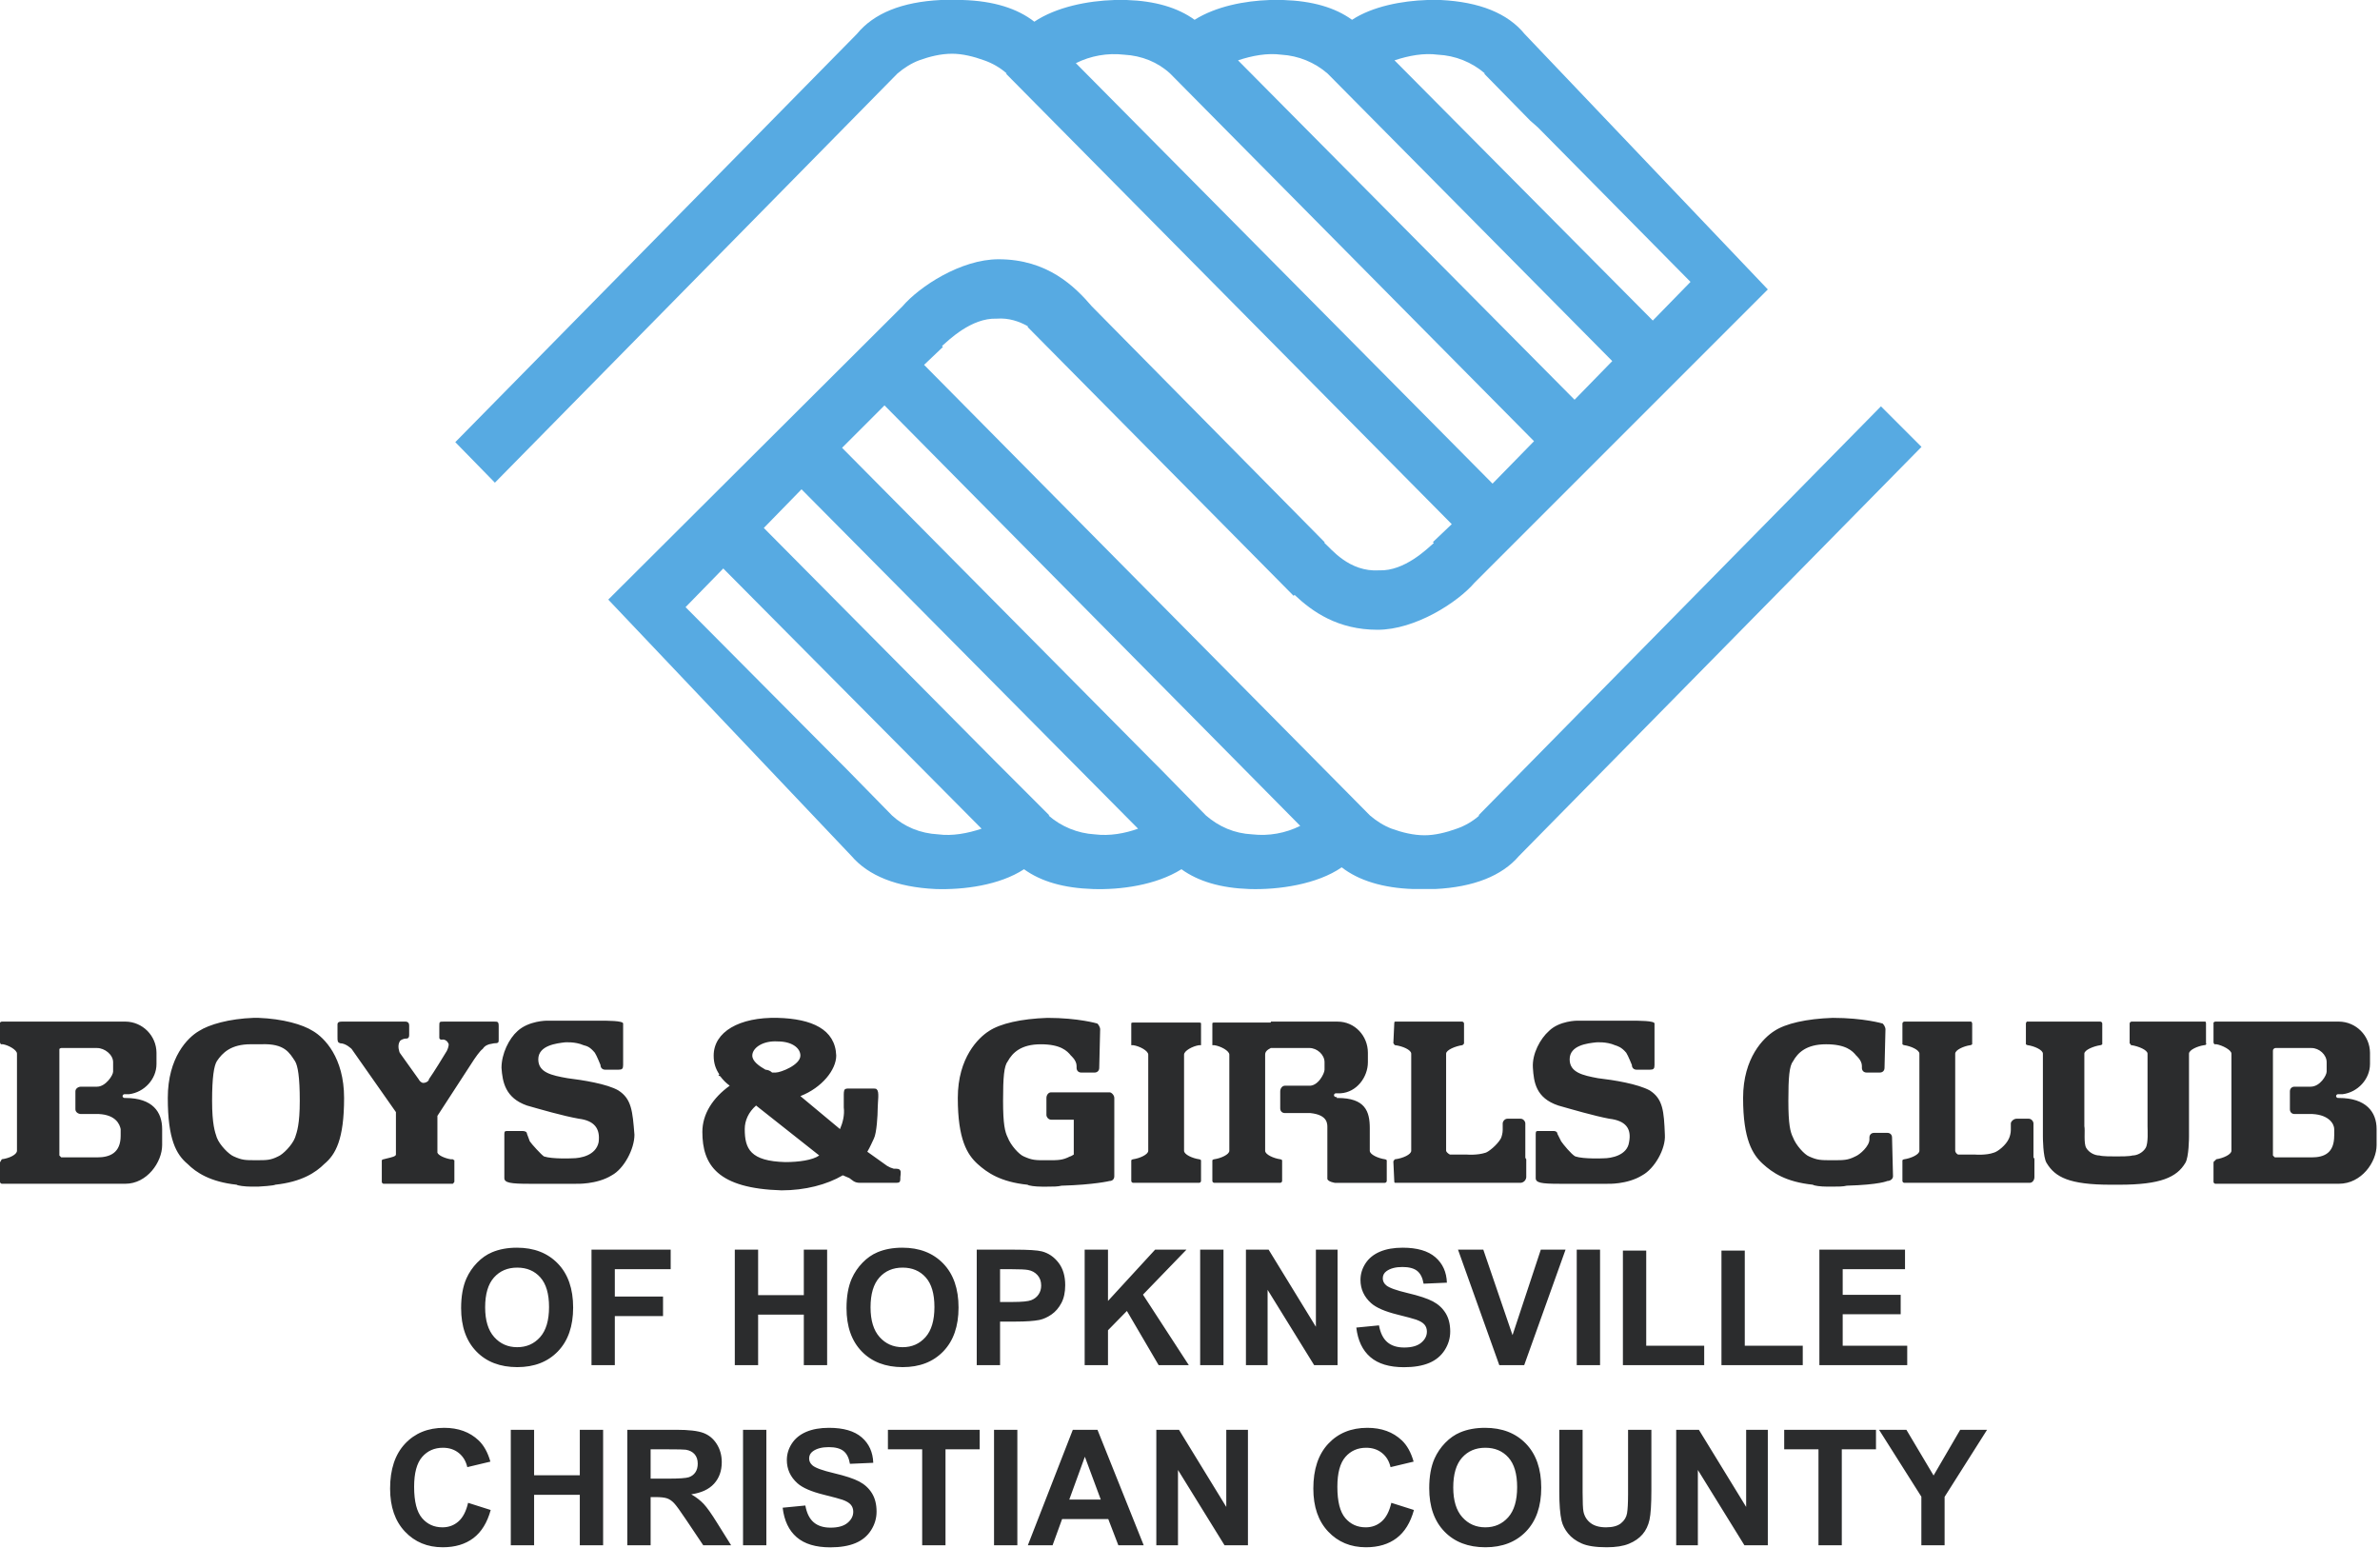 <?xml version="1.0" encoding="UTF-8"?>
<svg width="578px" height="376px" viewBox="0 0 578 376" version="1.1" xmlns="http://www.w3.org/2000/svg" xmlns:xlink="http://www.w3.org/1999/xlink">
    <title>boys-girls-club-logo</title>
    <g id="boys-girls-club-logo" stroke="none" stroke-width="1" fill="none" fill-rule="evenodd">
        <g id="Group-29" fill-rule="nonzero">
            <g id="Group-25">
                <path d="M456.803,98.678 L359.04,198.038 L359.27,198.038 C357.663,199.455 355.795,200.546 353.771,201.247 C351.254,202.159 348.508,202.845 345.987,202.845 C343.241,202.845 340.495,202.159 337.978,201.247 C336.144,200.561 334.313,199.413 332.708,198.038 L224.42,88.604 L228.997,84.253 L228.771,84.024 C230.372,82.649 235.868,77.156 242.047,77.386 C245.023,77.159 247.543,78.071 249.603,79.217 L249.603,79.443 L314.166,144.698 L314.395,144.468 C318.746,148.589 324.925,152.94 334.546,152.94 C343.704,152.94 354.004,146.299 358.122,141.492 L429.329,70.288 L370.256,8.243 C366.134,3.206 359.27,0.459 349.879,0 L346.614,0 C340.516,0.198 333.376,1.525 328.354,4.807 C324.232,1.831 318.74,0.226 311.642,0 L308.391,0 C302.341,0.198 295.334,1.525 290.117,4.807 C285.995,1.831 280.503,0.226 273.635,0 L270.666,0 C264.122,0.195 256.544,1.699 251.194,5.266 C247.073,2.061 241.35,0.23 233.797,0 L228.482,0 C219.094,0.459 212.226,3.206 208.105,8.243 L110.572,107.376 L120.19,117.22 L217.949,17.857 C219.55,16.482 221.384,15.337 223.215,14.651 C225.732,13.735 228.482,13.05 231.228,13.05 C233.748,13.05 236.495,13.735 239.011,14.651 C241.034,15.353 242.901,16.442 244.508,17.857 L244.278,17.857 L352.57,127.294 L347.989,131.645 L348.219,131.871 C346.614,133.246 341.121,138.739 334.943,138.509 C327.616,138.968 323.268,133.242 321.667,131.871 L321.667,131.645 L265.173,74.41 C261.052,69.603 254.414,62.961 242.506,62.961 C233.348,62.961 223.275,69.599 219.153,74.41 L147.723,145.613 L206.793,207.885 C210.914,212.692 217.782,215.445 227.17,215.901 C234.041,216.131 242.739,214.983 248.691,211.094 C252.813,214.071 258.305,215.668 265.403,215.901 C272.044,216.131 280.743,214.983 286.925,211.094 C291.046,214.071 296.539,215.668 303.41,215.901 C310.507,216.131 319.888,214.76 325.844,210.631 C329.965,213.841 335.921,215.668 343.241,215.901 L348.511,215.901 C357.899,215.445 364.766,212.692 368.888,207.885 L466.65,108.525 L456.803,98.678 Z M349.197,13.283 C353.418,13.484 357.449,15.096 360.645,17.86 L360.415,17.86 L371.634,29.309 L373.462,30.91 L410.553,68.457 L401.395,77.845 L338.667,14.654 C342.099,13.513 345.765,12.823 349.197,13.283 L349.197,13.283 Z M311.193,13.283 C315.335,13.528 319.28,15.138 322.412,17.86 L391.551,87.689 L382.393,97.077 L300.664,14.654 C304.096,13.513 307.754,12.823 311.193,13.283 L311.193,13.283 Z M261.282,15.34 C264.892,13.539 268.947,12.823 272.956,13.279 C277.307,13.509 281.199,15.11 284.175,17.857 L372.55,107.147 L362.473,117.45 L261.282,15.34 L261.282,15.34 Z M227.855,202.622 C223.504,202.392 219.613,200.788 216.637,198.041 L205.418,186.593 L203.817,184.995 L166.495,147.444 L175.653,138.056 L238.385,201.247 C234.953,202.392 231.287,203.078 227.855,202.622 L227.855,202.622 Z M265.859,202.622 C261.716,202.376 257.771,200.765 254.64,198.041 L254.866,198.041 L243.418,186.593 L241.817,184.995 L185.497,128.213 L194.655,118.825 L276.388,201.247 C273.186,202.392 269.521,203.078 265.859,202.622 L265.859,202.622 Z M304.096,202.622 C299.745,202.392 296.079,200.788 292.874,198.041 L281.655,186.593 L280.054,184.995 L204.502,108.751 L214.806,98.448 L315.77,200.561 C312.16,202.362 308.105,203.078 304.096,202.622 L304.096,202.622 Z" id="Shape" fill="#57AAE2"></path>
                <path d="M30.45,266.642 L30.22,266.642 C29.994,266.642 29.765,266.413 29.765,266.186 C29.765,265.957 29.994,265.723 30.22,265.723 L31.366,265.723 C35.028,265.267 38.004,262.065 38.004,258.4 L38.004,255.653 C37.97,251.495 34.609,248.131 30.45,248.093 L0.456,248.093 C0.23,248.093 0,248.323 0,248.323 L0,253.13 C0,253.13 0,253.359 0.23,253.593 L0.686,253.593 C2.061,253.815 4.121,254.968 4.121,255.876 L4.121,279.459 C4.121,280.378 2.29,281.286 0.456,281.519 C0.456,281.519 0.23,281.749 0.23,281.975 C0,281.975 0,282.438 0,282.438 L0,287.012 C0,287.242 0.23,287.475 0.456,287.475 L30.45,287.475 C35.717,287.475 39.379,282.205 39.379,278.087 L39.379,274.192 C39.379,270.074 37.092,266.642 30.45,266.642 L30.45,266.642 Z M29.305,275.8 C29.305,279.922 26.785,281.07 23.579,281.07 L14.877,281.07 L14.647,280.841 L14.421,280.611 L14.421,254.741 C14.647,254.512 14.877,254.512 14.877,254.512 L23.579,254.512 C25.41,254.512 27.471,256.116 27.471,257.951 L27.471,260.234 C27.471,261.153 25.64,263.899 23.579,263.899 L19.688,263.899 C19.002,263.899 18.313,264.355 18.313,265.041 L18.313,269.392 C18.313,270.078 18.998,270.541 19.688,270.541 L24.039,270.541 C28.16,270.764 29.075,273.057 29.305,274.199 L29.305,275.8 L29.305,275.8 Z M568.018,266.642 L567.788,266.642 C567.565,266.642 567.332,266.413 567.332,266.186 C567.332,265.957 567.562,265.723 567.788,265.723 L568.937,265.723 C572.595,265.267 575.571,262.065 575.571,258.4 L575.571,255.653 C575.537,251.495 572.176,248.131 568.018,248.093 L538.024,248.093 C537.801,248.093 537.568,248.323 537.568,248.323 L537.568,253.13 C537.568,253.13 537.568,253.359 537.797,253.593 L538.253,253.593 C539.628,253.815 541.919,254.968 541.919,255.876 L541.919,279.459 C541.919,280.378 539.858,281.286 538.253,281.519 L537.797,281.975 C537.568,281.975 537.568,282.438 537.568,282.438 L537.568,287.012 C537.568,287.242 537.797,287.475 538.024,287.475 L568.018,287.475 C573.511,287.475 577.176,282.205 577.176,278.087 L577.176,274.192 C577.176,270.074 574.656,266.642 568.018,266.642 L568.018,266.642 Z M566.876,275.8 C566.876,279.922 564.586,281.07 561.377,281.07 L552.452,281.07 L552.222,280.841 L551.999,280.611 L551.999,255.197 C551.999,255.197 551.999,254.741 552.222,254.741 C552.222,254.512 552.685,254.512 552.685,254.512 L561.38,254.512 C563.214,254.512 565.045,256.116 565.045,257.951 L565.045,260.234 C565.045,261.153 563.441,263.899 561.157,263.899 L557.262,263.899 C556.576,263.899 556.12,264.355 556.12,265.041 L556.12,269.392 C556.12,270.078 556.576,270.541 557.262,270.541 L561.613,270.541 C565.735,270.764 566.883,273.057 566.883,274.199 L566.883,275.8 L566.876,275.8 L566.876,275.8 Z M119.97,248.096 L107.836,248.096 C106.691,248.096 106.691,248.096 106.691,249.245 L106.691,251.991 C106.691,252.677 107.606,252.447 107.606,252.447 C107.606,252.447 108.295,252.447 108.751,253.133 L108.981,253.596 C108.981,253.596 108.981,254.282 108.525,255.194 C107.836,256.343 105.319,260.464 104.174,262.068 C104.174,262.524 103.488,262.98 102.799,262.98 C102.34,262.98 101.884,262.524 101.654,262.068 L97.077,255.657 C97.077,255.657 96.391,254.052 97.077,252.91 C97.306,252.447 98.222,252.225 98.452,252.225 C98.911,252.225 99.371,252.225 99.371,251.306 L99.371,249.015 C99.371,248.559 99.141,248.096 98.452,248.096 L83.108,248.096 C82.652,248.096 81.963,248.096 81.963,248.782 L81.963,251.758 C81.963,252.907 81.963,253.133 82.649,253.363 C84.024,253.363 85.395,254.738 85.395,254.738 L96.154,270.074 L96.154,280.381 C96.154,280.837 95.009,281.067 94.094,281.293 L93.178,281.523 C92.952,281.523 92.722,281.753 92.722,281.753 L92.722,287.016 C92.722,287.245 92.952,287.478 93.178,287.478 L109.893,287.478 C110.119,287.478 110.119,287.249 110.349,287.016 L110.349,281.753 C110.119,281.753 110.119,281.523 109.893,281.523 L109.434,281.523 C108.059,281.293 106.457,280.604 106.228,279.918 L106.228,270.993 L115.156,257.254 C115.156,257.254 116.531,255.194 117.217,254.738 C117.673,254.052 118.132,253.819 118.821,253.596 L119.967,253.366 C121.112,253.366 121.112,253.137 121.112,252.447 L121.112,249.245 C121.112,248.096 120.885,248.096 119.97,248.096 L119.97,248.096 Z M493.842,281.07 L493.842,272.824 C493.842,272.368 493.379,271.682 492.693,271.682 L489.72,271.682 C489.035,271.682 488.345,272.368 488.345,272.824 L488.345,274.429 C488.345,275.115 488.116,276.034 487.882,276.49 C487.197,278.094 485.136,279.699 484.217,279.922 C482.39,280.607 479.643,280.385 479.643,280.385 L475.522,280.385 C475.059,280.155 474.836,279.699 474.836,279.466 L474.836,255.883 C474.836,254.971 476.897,254.056 478.495,253.822 C478.495,253.822 478.724,253.822 478.958,253.6 L478.958,248.563 C478.958,248.333 478.728,248.1 478.728,248.1 L462.472,248.1 C462.25,248.1 462.016,248.33 462.016,248.563 L462.016,253.6 C462.136,253.727 462.298,253.806 462.472,253.822 C464.077,254.052 466.138,254.971 466.138,255.883 L466.138,279.466 C466.138,280.385 464.077,281.293 462.472,281.526 C462.472,281.526 462.25,281.526 462.016,281.756 L462.016,286.793 C462.016,287.016 462.246,287.249 462.472,287.249 L492.923,287.249 C493.608,287.249 494.071,286.563 494.071,285.874 L494.071,281.523 C494.071,281.523 494.071,281.293 493.842,281.07 L493.842,281.07 Z M370.436,281.07 L370.436,272.824 C370.436,272.368 369.98,271.682 369.294,271.682 L366.085,271.682 C365.399,271.682 364.943,272.368 364.943,272.824 L364.943,274.429 C364.943,275.115 364.714,276.034 364.487,276.49 C363.568,278.094 361.511,279.699 360.822,279.922 C358.761,280.607 356.241,280.385 356.241,280.385 L352.12,280.385 C351.664,280.155 351.201,279.699 351.201,279.466 L351.201,255.883 C351.201,254.971 353.491,254.056 355.096,253.822 C355.096,253.822 355.326,253.822 355.326,253.6 C355.549,253.6 355.549,253.37 355.549,253.37 L355.549,248.563 C355.549,248.333 355.326,248.1 355.093,248.1 L338.837,248.1 C338.607,248.1 338.607,248.33 338.607,248.563 L338.385,253.37 C338.607,253.37 338.385,253.6 338.607,253.6 C338.607,253.822 338.837,253.822 338.837,253.822 C340.665,254.052 342.725,254.971 342.725,255.883 L342.725,279.466 C342.725,280.385 340.665,281.293 338.837,281.526 C338.837,281.526 338.607,281.526 338.607,281.756 C338.385,281.756 338.607,281.979 338.385,281.979 L338.607,286.793 C338.607,287.016 338.607,287.249 338.837,287.249 L369.287,287.249 C370.025,287.198 370.612,286.611 370.662,285.874 L370.662,281.523 C370.666,281.523 370.436,281.293 370.436,281.07 Z M513.985,280.837 C512.843,280.837 510.553,280.837 509.864,280.607 C508.722,280.607 507.347,279.922 506.661,278.78 C505.976,277.638 506.432,274.429 506.199,273.51 L506.199,255.883 C506.199,254.971 508.489,254.056 510.094,253.822 C510.094,253.822 510.316,253.822 510.55,253.6 L510.55,248.563 C510.55,248.333 510.32,248.1 510.094,248.1 L492.233,248.1 C492.233,248.1 492.004,248.33 492.004,248.563 L492.004,253.6 C492.126,253.728 492.29,253.807 492.467,253.822 C494.071,254.052 496.132,254.971 496.132,255.883 L496.132,276.034 C496.132,276.034 496.132,281.07 497.044,282.445 C499.105,285.877 502.544,287.708 512.614,287.708 L514.674,287.708 C524.751,287.708 528.646,285.881 530.704,282.445 C531.615,281.07 531.615,276.034 531.615,276.034 L531.615,255.883 C531.615,254.971 533.683,254.056 535.281,253.822 C535.281,253.822 535.744,253.822 535.744,253.6 C535.967,253.37 535.744,253.37 535.744,253.37 L535.744,248.563 C535.744,248.333 535.744,248.1 535.514,248.1 L517.654,248.1 C517.424,248.1 517.198,248.33 517.198,248.563 L517.198,253.37 L517.421,253.6 C517.421,253.822 517.65,253.822 517.65,253.822 C519.255,254.052 521.545,254.971 521.545,255.883 L521.545,273.51 C521.545,274.429 521.768,277.638 521.083,278.78 C520.397,279.922 519.022,280.607 517.88,280.607 C517.194,280.837 514.904,280.837 513.985,280.837 L513.985,280.837 Z M459.496,276.256 C459.496,275.571 459.04,275.115 458.355,275.115 L455.145,275.115 C454.46,275.115 454.004,275.571 454.004,276.256 L454.004,276.719 C454.004,278.324 451.713,280.385 450.572,280.841 C448.744,281.759 447.825,281.759 445.079,281.759 C442.103,281.759 441.413,281.759 439.353,280.841 C438.211,280.385 436.144,278.094 435.458,276.26 C434.772,274.885 434.316,273.057 434.316,267.335 C434.316,261.612 434.546,258.863 435.458,257.721 C436.606,255.66 438.667,253.6 443.474,253.6 C448.281,253.6 449.886,255.197 450.801,256.346 C450.801,256.346 452.176,257.488 452.176,258.863 L452.176,259.326 C452.176,260.011 452.632,260.467 453.318,260.467 L456.527,260.467 C457.213,260.467 457.669,260.011 457.669,259.326 L457.899,249.938 C457.899,249.938 457.899,249.252 457.213,248.563 C457.213,248.563 452.632,247.188 445.079,247.188 C438.667,247.411 433.63,248.563 430.884,250.39 C428.36,251.995 423.324,256.802 423.324,266.646 C423.324,276.723 425.614,280.385 428.138,282.671 C430.428,284.739 433.63,287.022 440.272,287.708 C440.495,287.938 442.099,288.171 443.704,288.171 L445.079,288.171 C446.454,288.171 447.595,288.171 448.511,287.941 C456.527,287.712 458.355,286.8 458.355,286.8 C459.04,286.8 459.73,286.337 459.73,285.651 L459.496,276.256 Z M270.617,276.256 L270.617,266.646 C270.617,265.96 269.931,265.271 269.471,265.271 L255.277,265.271 C254.591,265.271 254.131,265.957 254.131,266.646 L254.131,270.767 C254.131,271.23 254.587,271.916 255.277,271.916 L260.773,271.916 L260.773,280.388 C260.317,280.611 260.087,280.844 259.857,280.844 C258.026,281.763 257.107,281.763 254.361,281.763 L254.135,281.763 C251.385,281.763 250.699,281.763 248.639,280.844 C247.493,280.388 245.436,278.098 244.747,276.263 C244.058,274.888 243.602,273.061 243.602,267.338 C243.602,261.616 243.832,258.866 244.747,257.724 C245.892,255.664 247.953,253.603 252.76,253.603 C257.567,253.603 259.172,255.201 260.084,256.349 C260.084,256.349 261.458,257.491 261.458,258.866 L261.458,259.329 C261.458,260.015 261.918,260.471 262.604,260.471 L265.809,260.471 C266.495,260.471 266.955,260.015 266.955,259.329 L267.181,249.941 C267.181,249.941 267.181,249.256 266.495,248.566 C266.495,248.566 261.918,247.191 254.361,247.191 C247.953,247.414 242.913,248.566 240.166,250.394 C237.646,251.998 232.609,256.805 232.609,266.649 C232.609,276.726 234.9,280.388 237.416,282.675 C239.707,284.743 242.913,287.026 249.551,287.712 C249.777,287.941 251.381,288.175 252.983,288.175 L254.358,288.175 C255.733,288.175 256.878,288.175 257.793,287.945 C265.806,287.715 269.468,286.803 269.468,286.803 C270.154,286.803 270.613,286.34 270.613,285.655 L270.613,276.256 L270.617,276.256 L270.617,276.256 Z M76.011,250.387 C73.494,248.782 68.687,247.411 62.731,247.184 L61.586,247.184 C55.634,247.407 50.827,248.782 48.307,250.387 C45.56,251.991 40.75,256.798 40.75,266.642 C40.75,276.719 42.811,280.381 45.56,282.668 C47.621,284.736 51.053,287.019 57.465,287.705 C57.695,287.934 59.526,288.168 60.9,288.168 L62.731,288.168 C62.961,288.168 66.623,287.938 66.853,287.705 C73.261,287.019 76.7,284.732 78.757,282.668 C81.503,280.385 83.564,276.719 83.564,266.642 C83.564,256.798 78.757,251.991 76.011,250.387 L76.011,250.387 Z M71.66,276.256 C70.974,278.091 68.684,280.385 67.538,280.837 C65.707,281.756 64.789,281.756 62.272,281.756 C59.522,281.756 58.836,281.756 56.776,280.837 C55.63,280.381 53.34,278.091 52.654,276.256 C52.198,274.881 51.509,273.054 51.509,267.331 C51.509,261.609 51.965,258.859 52.654,257.717 C54.029,255.657 56.09,253.596 60.897,253.596 L63.414,253.596 C69.14,253.366 70.285,255.657 71.656,257.717 C72.342,258.859 72.801,261.606 72.801,267.331 C72.801,273.057 72.119,274.881 71.66,276.256 L71.66,276.256 Z M291.679,281.756 C291.449,281.526 291.219,281.526 291.219,281.526 C289.618,281.297 287.558,280.385 287.558,279.466 L287.558,256.113 C287.558,255.194 289.618,254.052 291.219,253.822 L291.679,253.822 L291.679,248.559 C291.679,248.33 291.449,248.33 291.219,248.33 L275.194,248.33 C274.968,248.33 274.738,248.33 274.738,248.559 L274.738,253.822 L275.194,253.822 C276.798,254.052 278.859,255.197 278.859,256.113 L278.859,279.466 C278.859,280.385 276.798,281.293 275.194,281.526 C275.194,281.526 274.968,281.526 274.738,281.756 L274.738,286.793 C274.738,287.016 274.968,287.249 275.194,287.249 L291.219,287.249 C291.449,287.249 291.679,287.019 291.679,286.793 L291.679,281.756 L291.679,281.756 Z M336.783,281.756 C336.554,281.526 336.327,281.526 336.327,281.526 C334.723,281.297 332.662,280.385 332.662,279.466 L332.662,273.973 C332.662,269.852 331.513,266.646 324.879,266.646 L324.649,266.646 L324.649,266.416 L324.42,266.416 C324.197,266.416 323.964,266.193 323.964,265.96 C323.964,265.727 324.193,265.504 324.42,265.504 L325.568,265.504 C329.456,265.274 332.203,261.609 332.203,257.951 L332.203,255.66 C332.203,251.539 329,248.1 324.879,248.1 L308.624,248.1 L308.624,248.33 L294.885,248.33 C294.655,248.33 294.429,248.33 294.429,248.559 L294.429,253.822 L294.885,253.822 C296.486,254.052 298.55,255.197 298.55,256.113 L298.55,279.466 C298.55,280.385 296.489,281.293 294.885,281.526 C294.885,281.526 294.655,281.526 294.429,281.756 L294.429,286.793 C294.429,287.016 294.655,287.249 294.885,287.249 L310.911,287.249 C311.14,287.249 311.373,287.019 311.373,286.793 L311.373,281.756 C311.144,281.526 310.911,281.526 310.911,281.526 C309.313,281.297 307.249,280.385 307.249,279.466 L307.249,256.113 C307.249,255.427 307.705,254.971 308.627,254.508 L318.008,254.508 C319.842,254.508 321.673,256.113 321.673,257.947 L321.673,259.775 C321.673,260.694 320.069,263.896 317.785,263.663 L312.059,263.663 C311.373,263.663 310.911,264.348 310.911,265.038 L310.911,269.166 C310.911,269.852 311.373,270.308 312.059,270.308 L318.238,270.308 C322.589,270.764 322.359,273.054 322.359,273.973 L322.359,286.333 C322.589,287.019 324.193,287.252 324.193,287.252 L336.327,287.252 C336.55,287.252 336.783,287.022 336.783,286.796 L336.783,281.756 L336.783,281.756 Z M127.979,268.477 C131.185,269.389 136.681,270.993 140.573,271.679 C144.238,272.135 145.839,273.969 145.38,277.405 C144.694,280.607 141.029,281.293 138.968,281.293 C138.968,281.293 134.161,281.523 132.101,280.837 C131.415,280.381 129.125,277.861 128.665,277.172 L127.979,275.344 C127.979,274.881 127.523,274.659 126.834,274.659 L123.399,274.659 C122.713,274.659 122.483,274.659 122.483,275.344 L122.483,286.107 C122.483,287.249 124.084,287.482 128.435,287.482 L139.884,287.482 C139.884,287.482 144.921,287.705 148.582,285.421 C151.558,283.817 154.079,279.01 154.079,275.571 C153.619,269.852 153.393,266.875 150.187,264.815 C147.437,263.21 141.485,262.291 137.823,261.839 C133.932,261.153 130.726,260.464 130.726,257.258 C130.726,253.826 135.303,253.37 137.137,253.137 C137.137,253.137 139.654,252.914 141.715,253.822 C142.63,254.052 143.316,254.285 144.461,255.657 C144.921,256.343 145.836,258.633 145.836,258.633 C145.836,259.319 146.295,259.775 146.981,259.775 L150.187,259.775 C151.102,259.775 151.332,259.545 151.332,258.633 L151.332,248.556 C151.332,247.87 147.437,247.87 145.606,247.87 L132.783,247.87 C132.783,247.87 128.432,247.87 125.686,250.387 C123.625,252.221 121.794,255.88 121.794,259.319 C122.031,262.754 122.716,266.642 127.979,268.477 L127.979,268.477 Z M378.452,268.477 C381.655,269.389 387.154,270.993 390.813,271.679 C394.708,272.135 396.312,273.969 395.627,277.405 C395.164,280.607 391.276,281.293 389.441,281.293 C389.441,281.293 384.634,281.523 382.574,280.837 C381.655,280.381 379.598,277.861 379.142,277.172 L378.223,275.344 C378.223,274.881 377.767,274.659 377.311,274.659 L373.645,274.659 C373.182,274.659 372.96,274.659 372.96,275.344 L372.96,286.107 C372.96,287.249 374.335,287.482 378.686,287.482 L390.36,287.482 C390.36,287.482 395.167,287.705 398.833,285.421 C401.809,283.817 404.559,279.01 404.325,275.571 C404.103,269.852 403.869,266.875 400.667,264.815 C397.691,263.21 391.965,262.291 388.07,261.839 C384.412,261.153 381.202,260.464 381.202,257.258 C381.202,253.826 385.553,253.37 387.614,253.137 C387.614,253.137 390.131,252.914 392.195,253.822 C392.88,254.052 393.792,254.285 394.941,255.657 C395.397,256.343 396.316,258.633 396.316,258.633 C396.316,259.319 396.772,259.775 397.458,259.775 L400.667,259.775 C401.579,259.775 401.809,259.545 401.809,258.633 L401.809,248.556 C401.809,247.87 397.914,247.87 395.853,247.87 L383.03,247.87 C383.03,247.87 378.686,247.87 376.162,250.387 C374.101,252.221 372.041,255.88 372.274,259.319 C372.497,262.754 372.956,266.642 378.452,268.477 L378.452,268.477 Z M218.644,284.273 C218.418,283.817 217.959,283.817 217.043,283.817 C216.478,283.671 215.938,283.44 215.442,283.131 L210.635,279.699 C211.321,278.55 211.78,277.408 212.236,276.49 C212.922,275.115 213.155,270.764 213.155,269.166 C213.155,267.561 213.611,265.038 212.925,264.585 C212.925,264.355 212.24,264.355 212.24,264.355 L205.831,264.355 C205.831,264.355 205.375,264.355 205.146,264.585 C204.916,264.815 204.916,265.727 204.916,265.727 L204.916,268.936 C205.146,270.764 204.69,272.601 204.001,274.199 L194.383,266.19 C199.65,264.129 203.085,259.778 203.085,256.346 C202.855,249.934 197.133,247.414 188.89,247.188 C179.503,246.958 173.321,250.62 173.321,256.346 C173.321,258.173 173.777,259.548 174.695,260.92 L174.466,261.15 L174.925,261.379 C175.611,262.291 176.3,262.977 177.216,263.663 C173.094,266.639 170.574,270.537 170.574,274.881 C170.574,282.898 174.24,288.62 189.806,289.076 C195.532,289.076 200.795,287.701 204.686,285.418 L206.287,286.104 C206.973,286.56 207.433,287.245 208.808,287.245 L217.736,287.245 C218.422,287.245 218.651,287.016 218.651,286.326 L218.651,285.87 C218.644,285.874 218.874,284.502 218.644,284.273 L218.644,284.273 Z M188.883,252.91 C192.319,252.91 194.38,254.508 194.38,256.343 C194.38,258.633 189.573,260.464 188.427,260.464 L187.508,260.464 C187.075,260.049 186.506,259.805 185.907,259.778 C184.306,258.859 182.701,257.717 182.701,256.346 C182.701,254.508 185.218,252.677 188.883,252.91 L188.883,252.91 Z M190.711,282.212 C182.242,281.982 180.867,279.01 180.867,274.196 C180.867,272.135 181.782,270.074 183.617,268.477 L198.957,280.604 C197.352,281.756 193.917,282.212 190.711,282.212 L190.711,282.212 Z" id="Shape" fill="#2B2C2D"></path>
            </g>
            <path d="M125.628,332.006 C129.747,332.006 133.038,330.727 135.5,328.17 C137.962,325.612 139.192,322.069 139.192,317.541 C139.192,312.975 137.952,309.41 135.471,306.846 C132.99,304.283 129.684,303.001 125.551,303.001 C123.268,303.001 121.253,303.371 119.505,304.11 C118.191,304.659 116.983,305.501 115.879,306.636 C114.776,307.771 113.906,309.053 113.268,310.482 C112.413,312.42 111.986,314.818 111.986,317.675 C111.986,322.14 113.217,325.644 115.679,328.189 C118.14,330.733 121.457,332.006 125.628,332.006 Z M125.608,327.165 C123.351,327.165 121.489,326.346 120.022,324.707 C118.555,323.068 117.821,320.66 117.821,317.484 C117.821,314.257 118.536,311.843 119.964,310.242 C121.393,308.642 123.274,307.841 125.608,307.841 C127.943,307.841 129.814,308.632 131.224,310.214 C132.633,311.795 133.338,314.193 133.338,317.408 C133.338,320.66 132.614,323.099 131.166,324.726 C129.719,326.352 127.866,327.165 125.608,327.165 Z M149.314,331.527 L149.314,319.608 L161.023,319.608 L161.023,314.863 L149.314,314.863 L149.314,308.224 L162.879,308.224 L162.879,303.479 L143.65,303.479 L143.65,331.527 L149.314,331.527 Z M184.116,331.527 L184.116,319.263 L195.213,319.263 L195.213,331.527 L200.876,331.527 L200.876,303.479 L195.213,303.479 L195.213,314.519 L184.116,314.519 L184.116,303.479 L178.452,303.479 L178.452,331.527 L184.116,331.527 Z M219.224,332.006 C223.344,332.006 226.635,330.727 229.096,328.17 C231.558,325.612 232.789,322.069 232.789,317.541 C232.789,312.975 231.548,309.41 229.068,306.846 C226.587,304.283 223.28,303.001 219.147,303.001 C216.864,303.001 214.849,303.371 213.101,304.11 C211.788,304.659 210.579,305.501 209.476,306.636 C208.373,307.771 207.502,309.053 206.864,310.482 C206.01,312.42 205.582,314.818 205.582,317.675 C205.582,322.14 206.813,325.644 209.275,328.189 C211.737,330.733 215.053,332.006 219.224,332.006 Z M219.205,327.165 C216.947,327.165 215.085,326.346 213.618,324.707 C212.151,323.068 211.418,320.66 211.418,317.484 C211.418,314.257 212.132,311.843 213.561,310.242 C214.989,308.642 216.871,307.841 219.205,307.841 C221.539,307.841 223.411,308.632 224.82,310.214 C226.23,311.795 226.934,314.193 226.934,317.408 C226.934,320.66 226.21,323.099 224.763,324.726 C223.315,326.352 221.462,327.165 219.205,327.165 Z M242.872,331.527 L242.872,320.947 L246.564,320.947 C249.128,320.947 251.086,320.813 252.438,320.545 C253.433,320.328 254.412,319.885 255.375,319.216 C256.338,318.546 257.132,317.624 257.757,316.451 C258.382,315.277 258.694,313.83 258.694,312.108 C258.694,309.876 258.152,308.055 257.068,306.645 C255.984,305.236 254.638,304.321 253.031,303.9 C251.985,303.619 249.74,303.479 246.296,303.479 L237.208,303.479 L237.208,331.527 L242.872,331.527 Z M245.971,316.183 L242.872,316.183 L242.872,308.224 L245.608,308.224 C247.648,308.224 249.007,308.288 249.683,308.415 C250.601,308.581 251.36,308.996 251.96,309.659 C252.559,310.322 252.859,311.164 252.859,312.184 C252.859,313.013 252.645,313.74 252.218,314.365 C251.791,314.99 251.201,315.45 250.448,315.743 C249.696,316.036 248.203,316.183 245.971,316.183 L245.971,316.183 Z M269.083,331.527 L269.083,323.052 L273.675,318.364 L281.386,331.527 L288.713,331.527 L277.578,314.404 L288.139,303.479 L280.525,303.479 L269.083,315.934 L269.083,303.479 L263.42,303.479 L263.42,331.527 L269.083,331.527 Z M297.132,331.527 L297.132,303.479 L291.468,303.479 L291.468,331.527 L297.132,331.527 Z M307.846,331.527 L307.846,313.237 L319.153,331.527 L324.836,331.527 L324.836,303.479 L319.574,303.479 L319.574,322.21 L308.095,303.479 L302.584,303.479 L302.584,331.527 L307.846,331.527 Z M340.964,332.025 C343.4,332.025 345.435,331.684 347.068,331.001 C348.7,330.319 349.963,329.276 350.856,327.873 C351.749,326.47 352.195,324.965 352.195,323.358 C352.195,321.585 351.822,320.096 351.076,318.89 C350.33,317.685 349.296,316.735 347.976,316.04 C346.656,315.344 344.619,314.672 341.863,314.021 C339.108,313.371 337.374,312.746 336.659,312.146 C336.098,311.674 335.818,311.107 335.818,310.443 C335.818,309.716 336.117,309.136 336.717,308.702 C337.648,308.026 338.936,307.688 340.582,307.688 C342.176,307.688 343.372,308.004 344.169,308.635 C344.966,309.267 345.486,310.303 345.728,311.744 L345.728,311.744 L351.391,311.496 C351.302,308.919 350.368,306.859 348.589,305.316 C346.809,303.772 344.159,303.001 340.639,303.001 C338.483,303.001 336.643,303.326 335.119,303.976 C333.595,304.627 332.428,305.574 331.618,306.818 C330.808,308.061 330.403,309.397 330.403,310.826 C330.403,313.045 331.264,314.927 332.986,316.47 C334.21,317.567 336.341,318.492 339.376,319.244 C341.736,319.831 343.247,320.239 343.911,320.469 C344.88,320.813 345.559,321.218 345.948,321.684 C346.337,322.149 346.532,322.714 346.532,323.377 C346.532,324.41 346.069,325.312 345.145,326.084 C344.22,326.856 342.846,327.242 341.022,327.242 C339.3,327.242 337.932,326.808 336.918,325.941 C335.904,325.073 335.231,323.715 334.899,321.865 L334.899,321.865 L329.389,322.401 C329.759,325.539 330.894,327.927 332.795,329.566 C334.695,331.205 337.418,332.025 340.964,332.025 Z M370.161,331.527 L380.205,303.479 L374.197,303.479 L367.329,324.238 L360.231,303.479 L354.089,303.479 L364.115,331.527 L370.161,331.527 Z M388.585,331.527 L388.585,303.479 L382.922,303.479 L382.922,331.527 L388.585,331.527 Z M413.878,331.527 L413.878,326.802 L399.797,326.802 L399.797,303.709 L394.134,303.709 L394.134,331.527 L413.878,331.527 Z M437.813,331.527 L437.813,326.802 L423.732,326.802 L423.732,303.709 L418.068,303.709 L418.068,331.527 L437.813,331.527 Z M463.183,331.527 L463.183,326.802 L447.513,326.802 L447.513,319.168 L461.595,319.168 L461.595,314.442 L447.513,314.442 L447.513,308.224 L462.647,308.224 L462.647,303.479 L441.85,303.479 L441.85,331.527 L463.183,331.527 Z M107.519,375.752 C110.529,375.752 113.013,375.009 114.971,373.523 C116.929,372.037 118.328,369.763 119.17,366.702 L119.17,366.702 L113.679,364.961 C113.207,367.014 112.429,368.519 111.345,369.476 C110.261,370.433 108.966,370.911 107.461,370.911 C105.42,370.911 103.762,370.158 102.487,368.653 C101.211,367.148 100.573,364.623 100.573,361.077 C100.573,357.735 101.221,355.318 102.515,353.826 C103.81,352.333 105.497,351.587 107.576,351.587 C109.081,351.587 110.36,352.008 111.412,352.85 C112.464,353.692 113.156,354.84 113.488,356.294 L113.488,356.294 L119.094,354.954 C118.456,352.71 117.499,350.988 116.224,349.789 C114.081,347.761 111.294,346.747 107.863,346.747 C103.934,346.747 100.765,348.038 98.354,350.621 C95.943,353.204 94.738,356.829 94.738,361.498 C94.738,365.911 95.937,369.39 98.335,371.935 C100.733,374.479 103.794,375.752 107.519,375.752 Z M129.712,375.273 L129.712,363.009 L140.809,363.009 L140.809,375.273 L146.472,375.273 L146.472,347.225 L140.809,347.225 L140.809,358.264 L129.712,358.264 L129.712,347.225 L124.049,347.225 L124.049,375.273 L129.712,375.273 Z M158.009,375.273 L158.009,363.564 L159.157,363.564 C160.458,363.564 161.409,363.669 162.008,363.88 C162.608,364.09 163.175,364.479 163.711,365.047 C164.247,365.614 165.241,366.989 166.696,369.17 L166.696,369.17 L170.79,375.273 L177.563,375.273 L174.138,369.801 C172.786,367.62 171.711,366.102 170.914,365.248 C170.117,364.393 169.106,363.609 167.882,362.894 C170.343,362.537 172.193,361.673 173.43,360.302 C174.667,358.931 175.286,357.193 175.286,355.088 C175.286,353.43 174.878,351.957 174.062,350.669 C173.245,349.381 172.158,348.484 170.799,347.981 C169.441,347.477 167.263,347.225 164.266,347.225 L164.266,347.225 L152.346,347.225 L152.346,375.273 L158.009,375.273 Z M162.349,359.087 L158.009,359.087 L158.009,351.97 L162.429,351.97 C164.725,351.97 166.102,352.002 166.562,352.065 C167.48,352.219 168.191,352.585 168.695,353.166 C169.199,353.746 169.451,354.508 169.451,355.452 C169.451,356.294 169.259,356.995 168.877,357.556 C168.494,358.118 167.965,358.513 167.289,358.743 C166.613,358.972 164.916,359.087 162.199,359.087 L162.349,359.087 Z M186.115,375.273 L186.115,347.225 L180.452,347.225 L180.452,375.273 L186.115,375.273 Z M201.651,375.771 C204.087,375.771 206.121,375.429 207.754,374.747 C209.387,374.065 210.649,373.022 211.542,371.619 C212.435,370.216 212.881,368.711 212.881,367.104 C212.881,365.331 212.508,363.842 211.762,362.636 C211.016,361.431 209.983,360.481 208.663,359.785 C207.343,359.09 205.305,358.417 202.55,357.767 C199.795,357.116 198.06,356.491 197.346,355.892 C196.785,355.42 196.504,354.852 196.504,354.189 C196.504,353.462 196.804,352.882 197.403,352.448 C198.334,351.772 199.623,351.434 201.268,351.434 C202.862,351.434 204.058,351.75 204.855,352.381 C205.653,353.013 206.172,354.049 206.415,355.49 L206.415,355.49 L212.078,355.241 C211.989,352.665 211.054,350.605 209.275,349.062 C207.496,347.518 204.846,346.747 201.325,346.747 C199.17,346.747 197.33,347.072 195.806,347.722 C194.281,348.373 193.114,349.32 192.304,350.564 C191.494,351.807 191.09,353.143 191.09,354.572 C191.09,356.791 191.95,358.673 193.672,360.216 C194.897,361.313 197.027,362.238 200.063,362.99 C202.422,363.577 203.934,363.985 204.597,364.215 C205.566,364.559 206.246,364.964 206.635,365.43 C207.024,365.895 207.218,366.46 207.218,367.123 C207.218,368.156 206.756,369.058 205.831,369.83 C204.906,370.602 203.532,370.988 201.708,370.988 C199.986,370.988 198.618,370.554 197.604,369.687 C196.59,368.819 195.917,367.461 195.586,365.611 L195.586,365.611 L190.075,366.147 C190.445,369.285 191.581,371.673 193.481,373.312 C195.382,374.951 198.105,375.771 201.651,375.771 Z M229.622,375.273 L229.622,351.97 L237.926,351.97 L237.926,347.225 L215.637,347.225 L215.637,351.97 L223.959,351.97 L223.959,375.273 L229.622,375.273 Z M247.071,375.273 L247.071,347.225 L241.408,347.225 L241.408,375.273 L247.071,375.273 Z M255.624,375.273 L257.939,368.902 L269.15,368.902 L271.599,375.273 L277.76,375.273 L266.529,347.225 L260.541,347.225 L249.616,375.273 L255.624,375.273 Z M267.333,364.176 L259.68,364.176 L263.468,353.768 L267.333,364.176 Z M286.083,375.273 L286.083,356.983 L297.39,375.273 L303.072,375.273 L303.072,347.225 L297.811,347.225 L297.811,365.956 L286.331,347.225 L280.821,347.225 L280.821,375.273 L286.083,375.273 Z M331.733,375.752 C334.743,375.752 337.227,375.009 339.185,373.523 C341.143,372.037 342.543,369.763 343.385,366.702 L343.385,366.702 L337.893,364.961 C337.422,367.014 336.643,368.519 335.559,369.476 C334.475,370.433 333.181,370.911 331.675,370.911 C329.635,370.911 327.976,370.158 326.701,368.653 C325.425,367.148 324.788,364.623 324.788,361.077 C324.788,357.735 325.435,355.318 326.73,353.826 C328.024,352.333 329.711,351.587 331.79,351.587 C333.295,351.587 334.574,352.008 335.626,352.85 C336.679,353.692 337.371,354.84 337.702,356.294 L337.702,356.294 L343.308,354.954 C342.67,352.71 341.714,350.988 340.438,349.789 C338.295,347.761 335.508,346.747 332.077,346.747 C328.149,346.747 324.979,348.038 322.568,350.621 C320.158,353.204 318.952,356.829 318.952,361.498 C318.952,365.911 320.151,369.39 322.549,371.935 C324.947,374.479 328.008,375.752 331.733,375.752 Z M360.738,375.752 C364.858,375.752 368.148,374.473 370.61,371.915 C373.072,369.358 374.303,365.815 374.303,361.287 C374.303,356.721 373.062,353.156 370.581,350.592 C368.101,348.028 364.794,346.747 360.661,346.747 C358.378,346.747 356.363,347.117 354.615,347.856 C353.302,348.405 352.093,349.247 350.99,350.382 C349.886,351.517 349.016,352.799 348.378,354.227 C347.524,356.166 347.096,358.564 347.096,361.421 C347.096,365.886 348.327,369.39 350.789,371.935 C353.251,374.479 356.567,375.752 360.738,375.752 Z M360.719,370.911 C358.461,370.911 356.599,370.091 355.132,368.452 C353.665,366.813 352.932,364.406 352.932,361.23 C352.932,358.003 353.646,355.589 355.075,353.988 C356.503,352.388 358.384,351.587 360.719,351.587 C363.053,351.587 364.925,352.378 366.334,353.96 C367.743,355.541 368.448,357.939 368.448,361.153 C368.448,364.406 367.724,366.845 366.277,368.472 C364.829,370.098 362.976,370.911 360.719,370.911 Z M390.202,375.752 C392.421,375.752 394.22,375.468 395.597,374.9 C396.975,374.333 398.075,373.57 398.898,372.614 C399.72,371.657 400.285,370.484 400.591,369.093 C400.897,367.703 401.05,365.324 401.05,361.957 L401.05,361.957 L401.05,347.225 L395.387,347.225 L395.387,362.915 C395.382,365.044 395.299,366.574 395.138,367.505 C394.972,368.462 394.481,369.269 393.665,369.926 C392.849,370.583 391.637,370.911 390.03,370.911 C388.448,370.911 387.201,370.563 386.289,369.868 C385.377,369.173 384.8,368.252 384.558,367.104 C384.417,366.389 384.347,364.827 384.347,362.416 L384.347,347.225 L378.684,347.225 L378.684,362.187 C378.684,365.324 378.869,367.697 379.239,369.304 C379.494,370.388 380.023,371.424 380.827,372.413 C381.63,373.401 382.724,374.205 384.108,374.824 C385.492,375.442 387.523,375.752 390.202,375.752 Z M412.338,375.273 L412.338,356.983 L423.646,375.273 L429.328,375.273 L429.328,347.225 L424.066,347.225 L424.066,365.956 L412.587,347.225 L407.077,347.225 L407.077,375.273 L412.338,375.273 Z M447.293,375.273 L447.293,351.97 L455.597,351.97 L455.597,347.225 L433.307,347.225 L433.307,351.97 L441.63,351.97 L441.63,375.273 L447.293,375.273 Z M472.261,375.273 L472.261,363.507 L482.574,347.225 L476.05,347.225 L469.583,358.322 L462.982,347.225 L456.343,347.225 L466.617,363.468 L466.617,375.273 L472.261,375.273 Z" id="OFHOPKINSVILLECHRISTIANCOUNTY" fill="#2B2C2D"></path>
        </g>
    </g>
</svg>